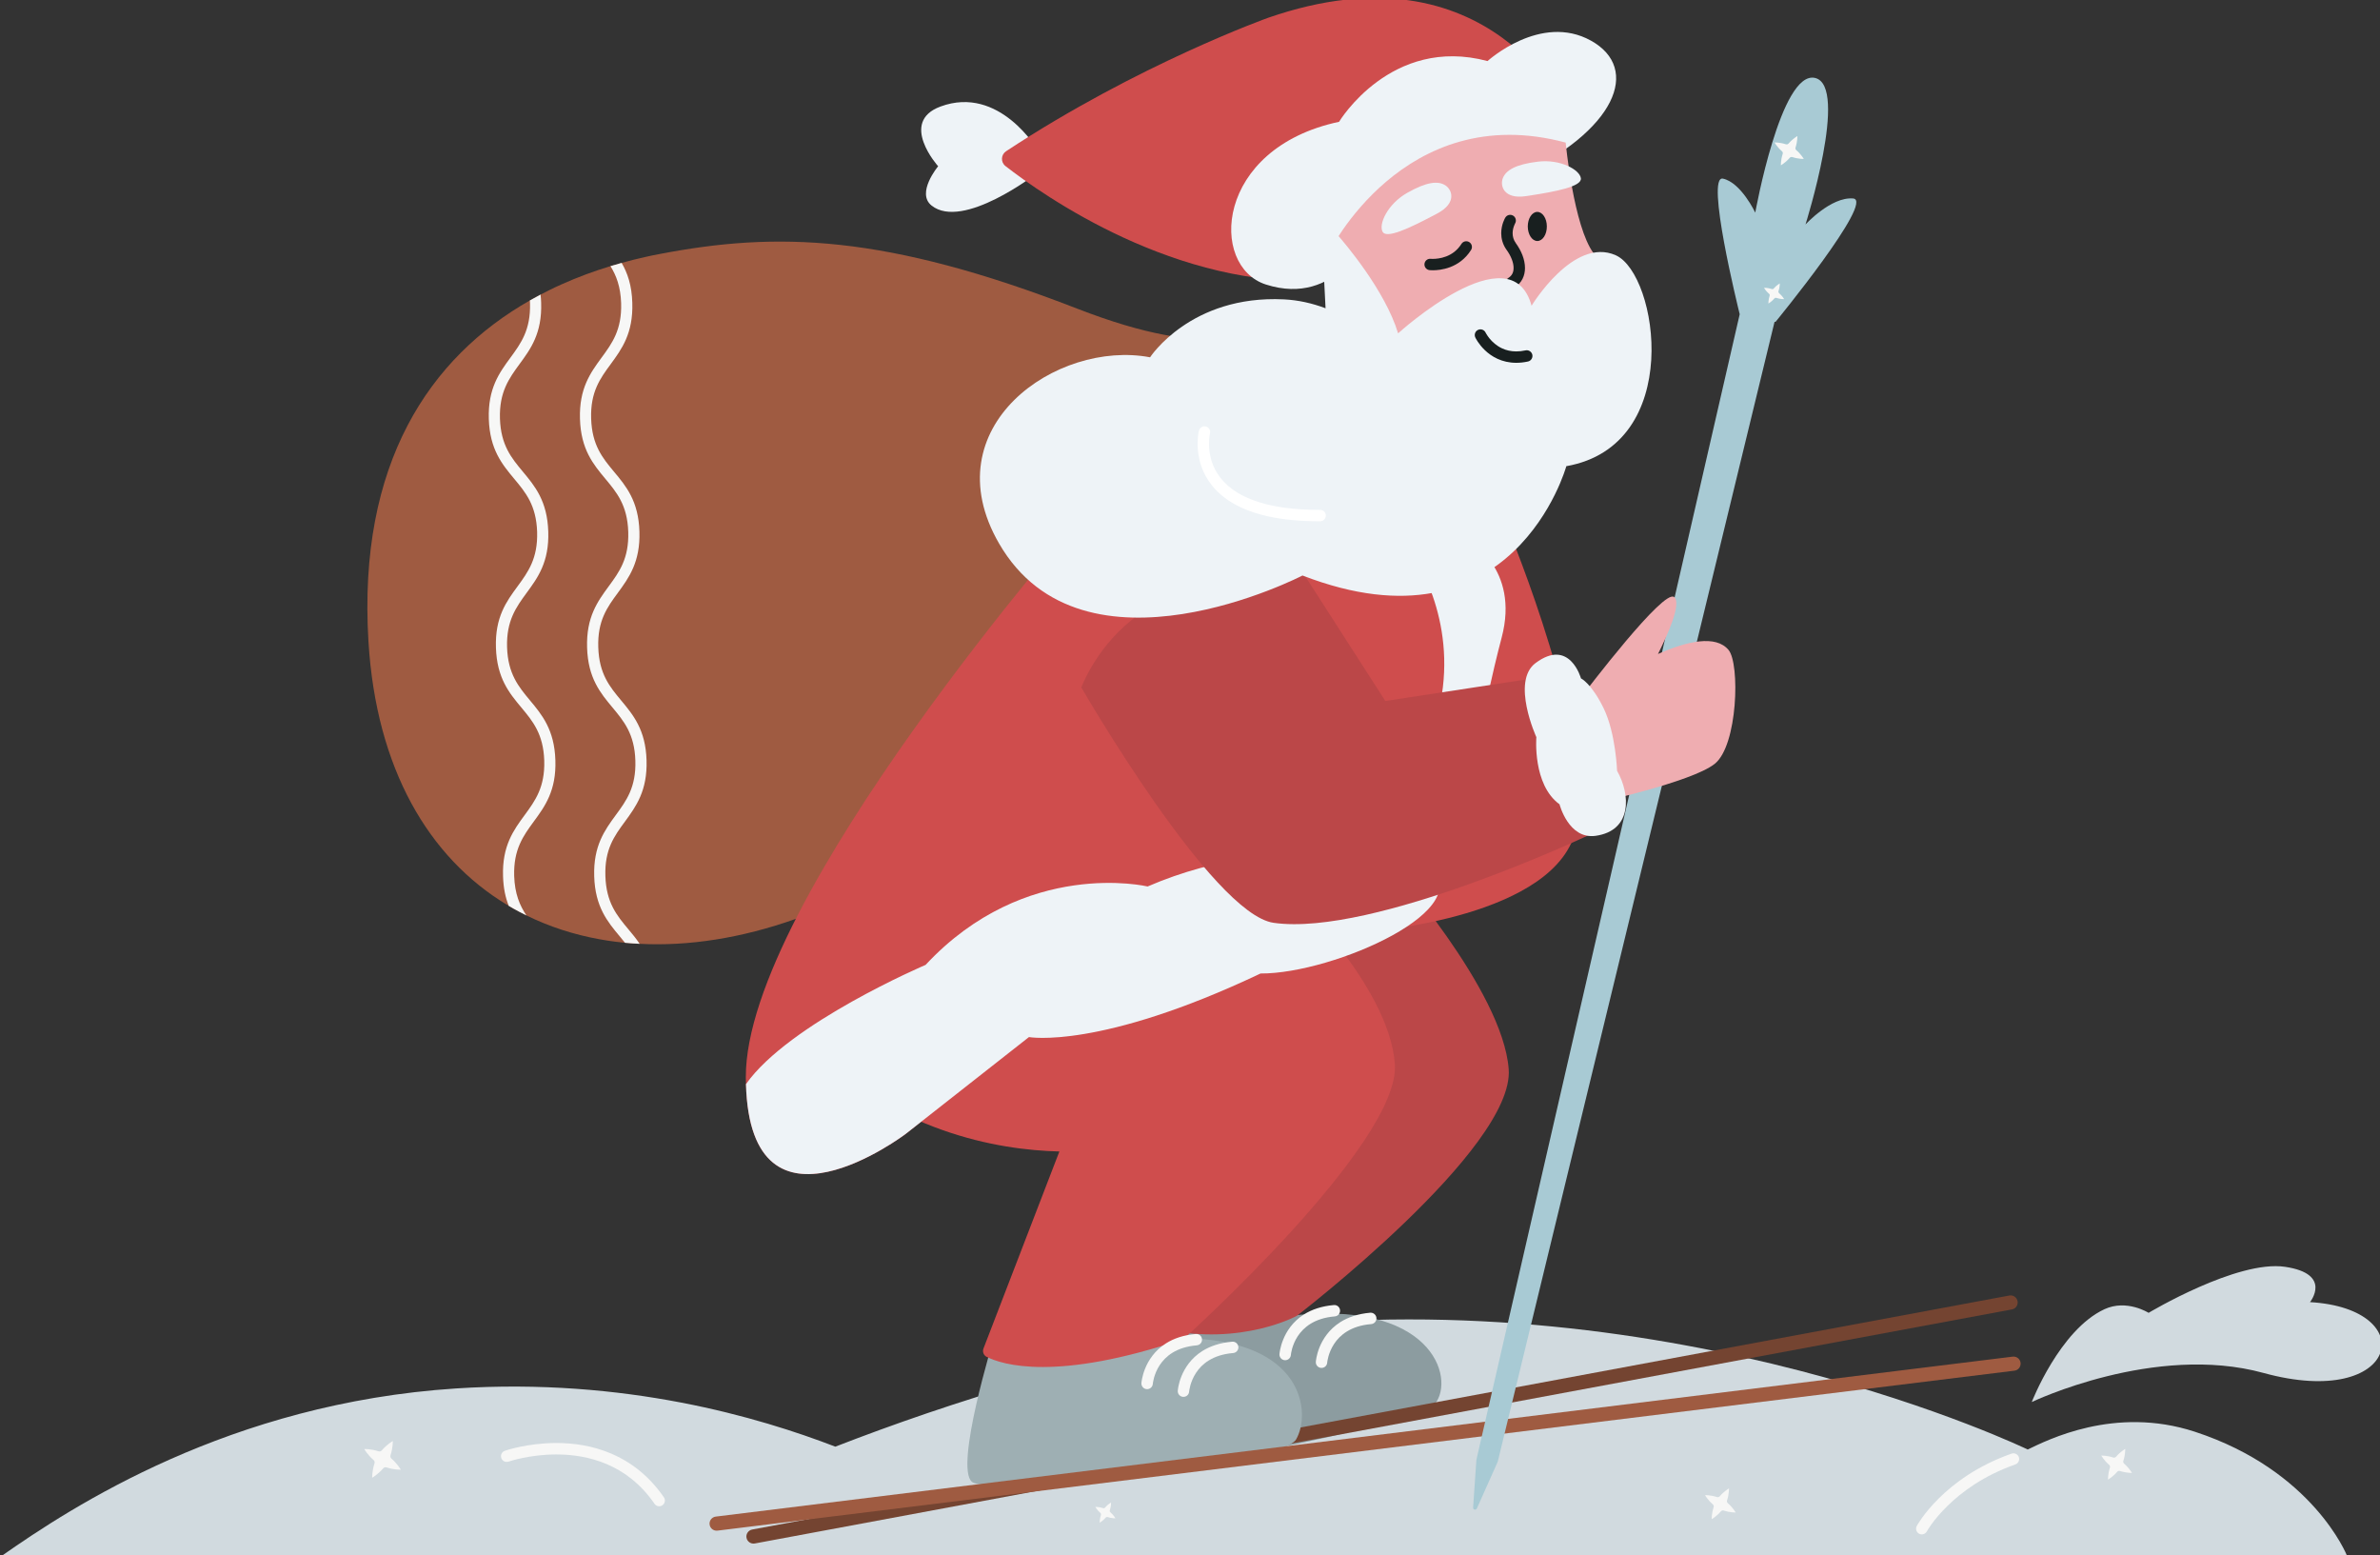 <?xml version="1.0" encoding="UTF-8"?>
<svg width="447px" height="292px" viewBox="0 0 447 292" version="1.1" xmlns="http://www.w3.org/2000/svg" xmlns:xlink="http://www.w3.org/1999/xlink">
    <rect x="0" y="0" width="447" height="292" fill="#333333" stroke="none"/>
    <title>decoration-12</title>
    <g id="decoration-12" stroke="none" stroke-width="1" fill="none" fill-rule="evenodd">
        <g id="Christmas/Santas/Santa-2" transform="translate(0.33, -0.372)">
            <g id="Christmas/Ground/Snow-1" transform="translate(0, 248.119)">
                <path d="M411.894,21.087 C434.126,28.364 440.462,44.347 440.462,44.347 L0,44.39 C13.135,35.203 42.775,15.719 85.335,12.958 C117.084,10.894 142.308,18.412 156.558,23.891 C178.318,15.444 204.699,7.229 235.179,1.672 C314.367,-7.557 380.505,24.425 380.505,24.425 C384.106,22.713 396.804,16.149 411.894,21.087 Z" id="Fill-737" fill="#D1DADF"></path>
                <path d="M69.834,26.403 C68.685,25.422 68.085,24.338 68.085,24.338 C68.085,24.338 69.319,24.287 70.751,24.76 C70.974,24.837 71.223,24.769 71.377,24.588 C72.363,23.435 73.443,22.833 73.443,22.833 C73.443,22.833 73.486,24.072 73.014,25.517 C72.946,25.741 73.014,25.981 73.194,26.136 C74.343,27.126 74.944,28.209 74.944,28.209 C74.944,28.209 73.7,28.261 72.269,27.788 C72.046,27.71 71.797,27.779 71.643,27.96 C70.657,29.113 69.576,29.715 69.576,29.715 C69.576,29.715 69.533,28.476 70.005,27.031 C70.082,26.807 70.014,26.558 69.834,26.403" id="Fill-771" fill="#F7F7F6"></path>
                <path d="M206.354,36.347 C205.72,35.805 205.385,35.203 205.385,35.203 C205.385,35.203 206.071,35.177 206.86,35.435 C206.98,35.478 207.117,35.444 207.203,35.34 C207.743,34.704 208.343,34.377 208.343,34.377 C208.343,34.377 208.369,35.056 208.112,35.856 C208.069,35.977 208.103,36.115 208.206,36.201 C208.841,36.742 209.166,37.345 209.166,37.345 C209.166,37.345 208.489,37.37 207.692,37.104 C207.572,37.069 207.434,37.104 207.349,37.198 C206.809,37.835 206.208,38.17 206.208,38.17 C206.208,38.17 206.183,37.482 206.448,36.691 C206.483,36.57 206.448,36.433 206.354,36.347" id="Fill-772" fill="#F7F7F6"></path>
                <path d="M321.372,34.73 C320.411,33.904 319.905,33.001 319.905,33.001 C319.905,33.001 320.943,32.958 322.143,33.353 C322.332,33.414 322.538,33.362 322.666,33.207 C323.489,32.244 324.398,31.736 324.398,31.736 C324.398,31.736 324.432,32.777 324.038,33.981 C323.978,34.17 324.029,34.377 324.184,34.506 C325.144,35.332 325.65,36.244 325.65,36.244 C325.65,36.244 324.612,36.287 323.412,35.882 C323.224,35.822 323.018,35.882 322.889,36.028 C322.066,37.001 321.157,37.499 321.157,37.499 C321.157,37.499 321.123,36.459 321.517,35.254 C321.577,35.065 321.517,34.859 321.372,34.73" id="Fill-773" fill="#F7F7F6"></path>
                <path d="M395.801,27.306 C394.832,26.48 394.335,25.569 394.335,25.569 C394.335,25.569 395.363,25.534 396.572,25.93 C396.761,25.99 396.967,25.93 397.095,25.784 C397.918,24.82 398.819,24.313 398.819,24.313 C398.819,24.313 398.862,25.354 398.467,26.558 C398.407,26.747 398.459,26.953 398.613,27.083 C399.573,27.908 400.079,28.82 400.079,28.82 C400.079,28.82 399.042,28.854 397.833,28.459 C397.653,28.399 397.447,28.459 397.318,28.605 C396.495,29.568 395.586,30.076 395.586,30.076 C395.586,30.076 395.543,29.035 395.946,27.831 C396.006,27.642 395.946,27.435 395.801,27.306" id="Fill-774" fill="#F7F7F6"></path>
                <path d="M361.557,39.805 L361.488,39.77 L361.557,39.805 L361.488,39.77 L361.557,39.805 C361.591,39.736 362.757,37.637 365.415,35.039 C368.064,32.433 372.197,29.328 378.182,27.229 C378.739,27.031 379.03,26.42 378.842,25.861 C378.645,25.302 378.027,25.001 377.47,25.199 C371.057,27.452 366.616,30.816 363.778,33.629 C360.948,36.441 359.714,38.704 359.671,38.773 C359.388,39.297 359.576,39.942 360.099,40.235 C360.622,40.519 361.274,40.321 361.557,39.805" id="Fill-775" fill="#F7F7F6"></path>
                <path d="M95.186,26.695 L95.195,26.695 C95.366,26.635 99.19,25.354 104.163,25.354 C107.095,25.354 110.422,25.801 113.646,27.177 C116.869,28.553 119.99,30.842 122.597,34.618 C122.931,35.108 123.6,35.229 124.08,34.893 C124.569,34.549 124.697,33.887 124.354,33.396 C121.525,29.285 118.035,26.713 114.486,25.199 C110.928,23.676 107.31,23.203 104.163,23.203 C98.659,23.212 94.552,24.64 94.483,24.665 C93.926,24.863 93.626,25.474 93.823,26.033 C94.02,26.592 94.629,26.893 95.186,26.695" id="Fill-776" fill="#F7F7F6"></path>
            </g>
            <g id="Bag" transform="translate(68.668, 45.736)">
                <path d="M175.085,19.396 C171.255,28.926 162.951,44.863 158.469,53.067 C155.093,59.264 151.537,65.075 147.861,70.516 C145.281,74.32 142.642,77.956 139.934,81.398 L139.934,81.407 C138.546,83.196 137.14,84.908 135.718,86.596 C118.322,107.22 98.981,120.63 80.455,127.179 L80.446,127.179 C70.266,130.79 60.351,132.335 51.139,131.856 C50.213,131.814 49.305,131.747 48.388,131.663 C47.763,131.604 47.137,131.529 46.529,131.453 C45.526,131.327 44.541,131.176 43.564,130.991 L43.555,130.991 C38.696,130.11 34.12,128.615 29.87,126.524 C29.364,126.28 28.867,126.02 28.379,125.76 C27.762,125.424 27.145,125.088 26.554,124.727 C26.425,124.66 26.297,124.585 26.185,124.509 C11.549,115.666 1.668,99.024 0.203,75.101 C-1.836,41.613 11.72,21.738 30.521,11.049 C31.181,10.671 31.849,10.302 32.526,9.949 C33.075,9.663 33.623,9.378 34.18,9.109 C34.943,8.731 35.723,8.354 36.52,8.009 C39.485,6.682 42.544,5.549 45.655,4.608 C46.349,4.39 47.051,4.188 47.754,4.003 C49.211,3.592 50.676,3.223 52.159,2.896 C53.067,2.685 53.967,2.5 54.884,2.333 C76.821,-1.883 97.165,-1.438 133.327,12.594 C158.966,22.544 167.279,17.472 173.988,12.988 L175.085,19.396" id="Fill-738" fill="#9F5B41"></path>
                <path d="M31.241,108.908 C29.287,111.586 27.428,114.113 27.573,119.118 C27.685,122.485 28.627,124.677 29.87,126.524 C29.364,126.28 28.867,126.02 28.379,125.76 C27.762,125.424 27.145,125.088 26.554,124.727 C25.945,123.215 25.551,121.427 25.482,119.185 C25.294,113.458 27.462,110.511 29.553,107.665 C31.515,104.986 33.366,102.458 33.221,97.454 C33.058,92.449 31.053,90.04 28.919,87.486 C26.656,84.774 24.326,81.969 24.146,76.243 C23.957,70.508 26.125,67.569 28.216,64.722 C30.178,62.043 32.029,59.516 31.884,54.512 C31.721,49.499 29.716,47.097 27.582,44.545 C25.32,41.833 22.989,39.028 22.809,33.301 C22.629,27.566 24.788,24.627 26.879,21.78 C28.842,19.102 30.693,16.566 30.547,11.561 C30.538,11.384 30.53,11.217 30.521,11.049 C31.181,10.671 31.849,10.302 32.526,9.949 C32.586,10.436 32.621,10.956 32.638,11.494 C32.826,17.229 30.658,20.168 28.567,23.014 C26.614,25.693 24.754,28.229 24.9,33.233 C25.063,38.238 27.076,40.648 29.202,43.201 C31.464,45.913 33.795,48.717 33.975,54.444 C34.163,60.171 31.995,63.118 29.904,65.965 C27.95,68.644 26.091,71.172 26.237,76.176 C26.399,81.18 28.413,83.59 30.538,86.143 C32.801,88.856 35.131,91.66 35.311,97.386 C35.5,103.113 33.332,106.061 31.241,108.908" id="Fill-777" fill="#F7F7F6"></path>
                <path d="M48.988,129.085 C49.725,129.967 50.471,130.857 51.139,131.856 C50.213,131.814 49.305,131.747 48.388,131.663 C48.054,131.251 47.72,130.84 47.377,130.429 C45.115,127.717 42.775,124.912 42.604,119.185 C42.424,113.458 44.583,110.511 46.666,107.665 C48.637,104.986 50.488,102.458 50.333,97.454 C50.179,92.449 48.165,90.04 46.04,87.486 C43.778,84.774 41.438,81.969 41.267,76.243 C41.087,70.508 43.247,67.569 45.329,64.722 C47.3,62.043 49.151,59.516 48.997,54.512 C48.842,49.499 46.829,47.097 44.703,44.545 C42.441,41.833 40.102,39.028 39.93,33.301 C39.75,27.566 41.91,24.627 43.992,21.78 C45.963,19.102 47.814,16.566 47.66,11.561 C47.557,8.471 46.751,6.363 45.655,4.608 C46.349,4.39 47.051,4.188 47.754,4.003 C48.86,5.893 49.665,8.219 49.759,11.494 C49.939,17.229 47.78,20.168 45.697,23.014 C43.727,25.693 41.867,28.229 42.03,33.233 C42.184,38.238 44.189,40.648 46.314,43.201 C48.585,45.913 50.925,48.717 51.096,54.444 C51.276,60.171 49.117,63.118 47.034,65.965 C45.063,68.644 43.204,71.172 43.367,76.176 C43.521,81.18 45.526,83.59 47.651,86.143 C49.914,88.856 52.262,91.66 52.433,97.386 C52.613,103.113 50.453,106.061 48.371,108.908 C46.4,111.586 44.541,114.113 44.703,119.118 C44.858,124.131 46.863,126.541 48.988,129.085" id="Fill-778" fill="#F7F7F6"></path>
            </g>
            <g id="Santa" transform="translate(132.933, -0)">
                <g id="Leg-2" transform="translate(6.92, 162.593)">
                    <path d="M66.05,80.078 C66.05,80.078 47.429,112.448 50.779,115.872 C54.13,119.295 124.612,105.866 128.957,101.767 C133.302,97.667 129.823,82.261 103.755,84.666 L90.035,86.301 L66.05,80.078" id="Fill-740" fill="#8C9CA0"></path>
                    <path d="M237.676,83.648 L1.574,127.597 C0.855,127.726 0.161,127.255 0.023,126.536 C-0.114,125.808 0.366,125.115 1.086,124.978 L237.196,81.037 C237.916,80.9 238.61,81.379 238.747,82.098 C238.876,82.826 238.404,83.519 237.676,83.648" id="Fill-742" fill="#744431"></path>
                    <path d="M78.484,87.388 L83.437,57.603 L69.7,37.253 L120.833,2.83870979e-14 C120.833,2.83870979e-14 142.051,23.609 143.174,38.529 C144.296,53.448 103.395,84.846 103.395,84.846 C103.395,84.846 93.069,90.537 78.484,87.388" id="Fill-744" fill="#BB4748"></path>
                    <path d="M102.264,92.189 L102.264,92.189 C102.264,92.069 102.452,90.358 103.549,88.68 C104.106,87.841 104.877,87.003 105.983,86.326 C107.097,85.65 108.554,85.12 110.525,84.957 C111.116,84.906 111.553,84.384 111.501,83.802 C111.45,83.211 110.936,82.775 110.345,82.826 C108.014,83.023 106.163,83.682 104.732,84.58 C102.589,85.941 101.424,87.807 100.824,89.305 C100.207,90.811 100.13,91.967 100.121,92.044 C100.079,92.634 100.533,93.139 101.115,93.182 C101.707,93.225 102.221,92.78 102.264,92.189" id="Fill-767" fill="#F7F7F6"></path>
                    <path d="M109.085,93.636 L109.085,93.627 C109.093,93.516 109.273,91.804 110.379,90.127 C110.927,89.288 111.699,88.449 112.813,87.773 C113.927,87.097 115.383,86.566 117.354,86.403 C117.946,86.352 118.383,85.83 118.331,85.239 C118.28,84.657 117.757,84.221 117.174,84.264 C114.835,84.469 112.984,85.128 111.561,86.027 C109.411,87.388 108.254,89.254 107.645,90.751 C107.037,92.258 106.96,93.413 106.951,93.49 C106.908,94.081 107.354,94.586 107.945,94.629 C108.536,94.671 109.051,94.226 109.085,93.636" id="Fill-768" fill="#F7F7F6"></path>
                </g>
                <g id="Leg-1" transform="translate(0, 167.323)">
                    <path d="M53.381,84.378 C53.381,84.378 45.968,108.496 49.276,111.287 C52.592,114.077 107.324,108.12 110.152,103.344 C112.98,98.56 111.892,84.566 88.883,84.318 L73.955,86.397 L53.381,84.378" id="Fill-745" fill="#9EAFB3"></path>
                    <path d="M89.02,84.472 C89.02,84.472 129.836,47.729 128.713,32.81 C127.591,17.891 108.524,0 108.524,0 L32.669,40.204 C35.745,41.933 39.404,43.69 43.629,45.194 C52.198,48.238 59.936,49.116 65.703,49.263 C60.947,61.602 56.2,73.936 51.444,86.269 C51.221,86.86 51.47,87.527 52.035,87.818 C54.966,89.299 65.112,92.551 89.02,84.472" id="Fill-746" fill="#CF4D4D"></path>
                    <path d="M245.076,90.42 L1.493,120.453 C0.765,120.547 0.097,120.025 0.011,119.298 C-0.083,118.57 0.439,117.911 1.168,117.817 L244.75,87.784 C245.479,87.698 246.138,88.212 246.233,88.939 C246.318,89.667 245.804,90.335 245.076,90.42" id="Fill-747" fill="#9F5B41"></path>
                    <path d="M83.253,92.894 L83.253,92.894 C83.262,92.774 83.442,91.062 84.539,89.385 C85.096,88.546 85.867,87.707 86.972,87.031 C88.086,86.355 89.543,85.833 91.514,85.661 C92.105,85.61 92.542,85.097 92.491,84.506 C92.448,83.915 91.925,83.479 91.334,83.53 C89.003,83.727 87.152,84.386 85.721,85.293 C83.579,86.646 82.422,88.512 81.814,90.009 C81.205,91.516 81.119,92.671 81.111,92.748 C81.077,93.339 81.522,93.852 82.113,93.886 C82.696,93.929 83.21,93.484 83.253,92.894" id="Fill-765" fill="#F7F7F6"></path>
                    <path d="M90.074,94.34 L90.074,94.34 C90.083,94.22 90.263,92.509 91.368,90.831 C91.917,89.992 92.688,89.153 93.802,88.477 C94.916,87.801 96.373,87.27 98.344,87.108 C98.935,87.057 99.372,86.534 99.321,85.952 C99.269,85.362 98.755,84.925 98.164,84.977 C95.833,85.174 93.982,85.833 92.551,86.731 C90.4,88.092 89.243,89.958 88.635,91.456 C88.026,92.962 87.949,94.118 87.941,94.195 C87.898,94.785 88.343,95.29 88.935,95.333 C89.526,95.376 90.04,94.931 90.074,94.34" id="Fill-766" fill="#F7F7F6"></path>
                </g>
                <g id="Coat" transform="translate(6.815, 97.276)">
                    <path d="M143.382,2.933 C143.382,2.933 159.321,41.322 156.004,58.385 C152.697,75.448 117.065,77.977 117.065,77.977 L107.151,34.796 L143.382,2.933" id="Fill-741" fill="#CF4D4D"></path>
                    <path d="M135.601,4.517 C135.601,4.517 145.43,9.757 141.951,22.833 C138.48,35.91 134.281,58.787 134.281,58.787 L122.447,54.558 L120.279,11.354 L135.601,4.517" id="Fill-743" fill="#EEF3F7"></path>
                    <path d="M87.116,91.487 C65.075,102.878 53.173,97.827 53.173,97.827 L30.036,116.001 C30.036,116.001 0.909,138.12 0.026,106.663 C0.009,106.243 0,105.811 0,105.366 C-0.12,72.015 63.01,0 63.01,0 L123.021,3.747 C124.769,6.046 132.722,16.972 130.913,32.168 C128.754,50.362 114.383,59.68 112.464,60.877 C113.766,61.828 122.61,73.14 87.116,91.487" id="Fill-748" fill="#CF4D4D"></path>
                    <path d="M96.67,85.888 C66.404,100.246 53.173,97.827 53.173,97.827 L30.036,116.001 C30.036,116.001 0.909,138.12 0.026,106.663 C8.09,95.211 33.763,84.271 33.763,84.271 C52.556,64.105 75.461,69.548 75.461,69.548 C101.829,58.149 127.897,65.559 127.897,65.559 C138.677,73.433 110.398,85.973 96.67,85.888" id="Fill-750" fill="#EEF3F7"></path>
                </g>
                <g id="Septer" transform="translate(143.409, 14.949)">
                    <path d="M71.375,22.69 C67.227,22.328 62.428,27.576 62.428,27.576 C62.428,27.576 70.638,1.544 64.219,0.059 C57.801,-1.425 52.993,25.349 52.993,25.349 C52.993,25.349 50.328,19.706 46.926,18.964 C43.619,18.242 49.746,43.124 50.071,44.422 L0.618,259.527 L0.001,268.505 C-0.025,268.916 0.541,269.044 0.704,268.668 L4.628,259.878 L56.618,45.838 L56.79,45.873 C56.79,45.873 75.522,23.052 71.375,22.69" id="Fill-749" fill="#A8CAD4"></path>
                    <path d="M58.006,13.823 C57.09,13.036 56.61,12.171 56.61,12.171 C56.61,12.171 57.595,12.134 58.743,12.513 C58.923,12.571 59.12,12.516 59.249,12.373 C60.037,11.455 60.903,10.974 60.903,10.974 C60.903,10.974 60.937,11.963 60.56,13.112 C60.5,13.291 60.552,13.488 60.697,13.61 C61.614,14.396 62.103,15.262 62.103,15.262 C62.103,15.262 61.109,15.299 59.96,14.92 C59.78,14.862 59.583,14.917 59.463,15.06 C58.675,15.978 57.809,16.459 57.809,16.459 C57.809,16.459 57.767,15.47 58.144,14.321 C58.204,14.142 58.152,13.945 58.006,13.823" id="Fill-769" fill="#F7F7F6"></path>
                    <path d="M55.598,40.6 C54.964,40.058 54.63,39.462 54.63,39.462 C54.63,39.462 55.316,39.436 56.104,39.696 C56.233,39.738 56.37,39.7 56.455,39.601 C56.995,38.968 57.595,38.637 57.595,38.637 C57.595,38.637 57.621,39.318 57.355,40.11 C57.312,40.233 57.355,40.368 57.449,40.453 C58.084,40.995 58.418,41.591 58.418,41.591 C58.418,41.591 57.732,41.617 56.944,41.356 C56.815,41.316 56.687,41.353 56.601,41.452 C56.053,42.085 55.461,42.416 55.461,42.416 C55.461,42.416 55.436,41.735 55.693,40.943 C55.736,40.82 55.701,40.684 55.598,40.6" id="Fill-770" fill="#F7F7F6"></path>
                </g>
                <g id="Arm" transform="translate(69.817, 107.665)">
                    <path d="M41.784,0.479 L57.106,24.33 L87.844,19.635 C87.844,19.635 97.664,32.107 95.462,49.45 C95.462,49.45 54.869,68.654 36.128,65.984 C24.551,64.334 0,21.771 0,21.771 C1.131,19.081 4.91,11.032 13.985,6.101 C27.233,-1.109 40.061,-0.267 41.784,0.479" id="Fill-757" fill="#BB4748"></path>
                    <path d="M121.573,14.754 C119.173,11.858 113.766,13.103 108.316,15.503 C110.056,12.061 112.823,5.968 111.341,4.809 C109.361,3.265 95.076,22.04 93.491,24.128 C93.405,24.191 93.345,24.235 93.345,24.235 L93.354,24.311 L93.345,24.326 L93.354,24.327 L96.233,43.582 C96.233,43.582 114.649,39.584 118.976,36.127 C123.304,32.671 123.732,17.357 121.573,14.754" id="Fill-758" fill="#EFADB1"></path>
                    <path d="M89.823,43.731 C89.823,43.731 91.52,50.364 96.602,49.649 C103.5,48.675 103.174,41.891 100.629,37.441 C100.629,37.441 100.398,30.444 98.127,25.736 C95.848,21.03 93.851,20.082 93.851,20.082 C93.851,20.082 91.734,12.414 85.316,17.211 C80.689,20.667 85.47,31.121 85.47,31.121 C85.47,31.121 84.725,40.025 89.823,43.731" id="Fill-759" fill="#EEF3F7"></path>
                </g>
                <g id="Head" transform="translate(39.752, -0)">
                    <g id="Christmas/Stuffs/Beanie-3">
                        <path d="M21.907,28.597 C21.907,28.597 14.726,16.282 3.637,20.37 C-4.272,23.288 3.183,31.591 3.183,31.591 C3.183,31.591 -1.008,36.613 1.949,38.967 C7.819,43.65 21.607,32.987 21.607,32.987 L21.907,28.597" id="Fill-739" fill="#EEF3F7"></path>
                        <path d="M65.207,3.694 C65.207,3.694 40.785,12.401 15.951,28.764 C14.966,29.412 14.897,30.832 15.831,31.556 C22.721,36.926 48.026,54.888 76.133,53.022 C80.425,42.064 84.819,35.044 89.315,31.961 C94.895,28.135 105.614,24.793 121.474,21.934 C121.474,21.934 107.034,-10.776 65.207,3.694 Z" id="Fill-751" fill="#CF4D4D"></path>
                        <path d="M106.366,11.838 C106.366,11.838 116.332,2.757 125.784,8 C135.227,13.241 130.557,24.94 111.722,33.676 C111.722,33.676 99.648,49.165 83.966,44.511 C83.966,44.511 78.147,58.084 64.745,53.797 C54.059,50.383 55.104,28.225 78.481,23.242 C78.481,23.242 88.233,7.004 106.366,11.838" id="Fill-752" fill="#EEF3F7"></path>
                    </g>
                    <path d="M121.045,27.145 C121.045,27.145 122.51,42.869 126.298,47.943 C130.094,53.018 120.548,75.474 106.032,77.222 C91.507,78.97 76.493,47.934 76.493,47.934 C76.493,47.934 90.564,18.971 121.045,27.145" id="Fill-753" fill="#EFADB1"></path>
                    <path d="M95.474,51.095 C95.5,51.099 95.731,51.122 96.091,51.122 C96.785,51.121 98.011,51.038 99.365,50.522 C100.71,50.01 102.193,49.033 103.272,47.311 C103.589,46.811 103.435,46.15 102.938,45.836 C102.441,45.521 101.773,45.672 101.464,46.172 C100.65,47.454 99.613,48.131 98.593,48.524 C97.582,48.913 96.605,48.984 96.091,48.982 C95.954,48.982 95.851,48.978 95.783,48.975 L95.714,48.969 L95.706,48.968 L95.671,49.319 L95.706,48.969 L95.706,48.968 L95.671,49.319 L95.706,48.969 C95.114,48.903 94.592,49.327 94.523,49.914 C94.463,50.501 94.883,51.03 95.474,51.095" id="Fill-754" fill="#181F1F"></path>
                    <path d="M117.506,42.887 C117.515,44.396 116.718,45.623 115.724,45.626 C114.738,45.63 113.933,44.409 113.924,42.9 C113.924,41.391 114.721,40.166 115.706,40.161 C116.7,40.158 117.506,41.379 117.506,42.887" id="Fill-755" fill="#181F1F"></path>
                    <path d="M109.699,41.24 C109.648,41.329 108.945,42.496 108.937,44.177 C108.937,45.128 109.194,46.26 109.956,47.308 C110.779,48.429 111.276,49.721 111.259,50.691 C111.259,51.111 111.182,51.465 111.028,51.764 C110.873,52.063 110.65,52.321 110.282,52.558 C109.776,52.873 109.631,53.534 109.948,54.034 C110.256,54.533 110.925,54.683 111.422,54.368 C112.099,53.947 112.613,53.378 112.939,52.734 C113.264,52.091 113.401,51.388 113.401,50.691 C113.393,49.07 112.707,47.455 111.696,46.052 C111.225,45.397 111.088,44.772 111.079,44.177 C111.079,43.658 111.199,43.172 111.327,42.828 C111.387,42.655 111.447,42.518 111.49,42.43 L111.542,42.335 L111.55,42.318 L111.259,42.159 L111.542,42.323 L111.55,42.318 L111.259,42.159 L111.542,42.323 C111.842,41.814 111.67,41.159 111.165,40.859 C110.65,40.56 109.999,40.73 109.699,41.24" id="Fill-756" fill="#181F1F"></path>
                    <path d="M77.993,44.253 C77.993,44.253 78.012,44.275 78.049,44.316 L78.183,44.467 C79.485,45.95 87.127,54.879 89.57,62.961 C89.57,62.961 110.813,43.665 114.635,57.783 C114.635,57.783 122.519,44.754 130.454,48.305 C138.389,51.857 143.368,83.976 121.165,87.908 C121.165,87.908 111.267,123.767 71.617,108.435 C71.617,108.435 30.433,129.739 14.623,102.421 C1.966,80.546 25.429,64.132 42.987,67.461 C42.987,67.461 50.588,55.722 68.138,56.586 C70.812,56.717 73.443,57.309 75.945,58.256 L75.465,48.785 L77.993,44.253 Z M98.439,35.17 C99.69,35.963 100.684,38.457 96.931,40.455 C96.839,40.504 96.748,40.552 96.656,40.601 L96.108,40.89 C91.637,43.242 87.416,45.227 86.665,43.904 C85.86,42.501 87.573,38.694 91.267,36.591 C94.969,34.488 97.077,34.304 98.439,35.17 Z M123.899,33.851 C124.08,35.392 119.317,36.321 114.212,37.106 L113.598,37.199 L113.598,37.199 C109.391,37.834 108.697,35.238 109.228,33.856 C109.802,32.348 111.61,31.241 115.826,30.726 C120.051,30.212 123.702,32.249 123.899,33.851 Z" id="Combined-Shape" fill="#EEF3F7"></path>
                    <path d="M104.069,63.736 C104.104,63.811 104.643,64.953 105.869,66.127 C106.477,66.713 107.266,67.305 108.251,67.753 C109.237,68.2 110.411,68.497 111.765,68.496 C112.45,68.496 113.178,68.42 113.958,68.253 C114.532,68.129 114.901,67.56 114.781,66.982 C114.652,66.405 114.078,66.037 113.504,66.162 C112.87,66.299 112.296,66.357 111.765,66.357 C110.728,66.356 109.862,66.134 109.142,65.805 C108.054,65.312 107.257,64.556 106.734,63.917 C106.477,63.6 106.289,63.313 106.169,63.113 C106.109,63.013 106.066,62.935 106.04,62.884 L106.006,62.832 L106.006,62.824 L105.637,63.002 L106.006,62.828 L106.006,62.824 L105.637,63.002 L106.006,62.828 C105.757,62.293 105.115,62.063 104.583,62.314 C104.044,62.564 103.821,63.201 104.069,63.736" id="Fill-763" fill="#181F1F"></path>
                    <path d="M52.165,81.233 C52.148,81.295 51.917,82.251 51.917,83.705 C51.917,84.88 52.071,86.383 52.636,87.991 C53.485,90.402 55.301,93.035 58.772,94.987 C62.234,96.944 67.298,98.248 74.702,98.249 L74.934,98.249 C75.525,98.248 75.996,97.769 75.996,97.177 C75.996,96.587 75.516,96.108 74.925,96.109 L74.702,96.109 C69.929,96.11 66.253,95.546 63.434,94.661 C59.209,93.327 56.93,91.31 55.636,89.294 C54.35,87.275 54.059,85.189 54.059,83.705 C54.059,83.095 54.102,82.591 54.153,82.248 C54.179,82.076 54.205,81.945 54.222,81.86 L54.239,81.769 L54.247,81.751 L54.085,81.714 L54.239,81.752 L54.247,81.751 L54.085,81.714 L54.239,81.752 C54.384,81.18 54.042,80.599 53.468,80.455 C52.893,80.311 52.311,80.659 52.165,81.233" id="Fill-764" fill="#FFFFFF"></path>
                </g>
            </g>
            <path d="M381.265,263.632 C381.265,263.632 404.36,252.557 424.797,258.171 C450.265,265.164 454.704,246.103 433.521,244.871 C433.521,244.871 437.823,239.564 428.825,238.238 C419.827,236.911 403.211,246.882 403.211,246.882 C403.211,246.882 399.107,244.272 394.925,246.197 C386.51,250.092 381.265,263.632 381.265,263.632" id="Snow" fill="#D1DADF"></path>
        </g>
    </g>
</svg>